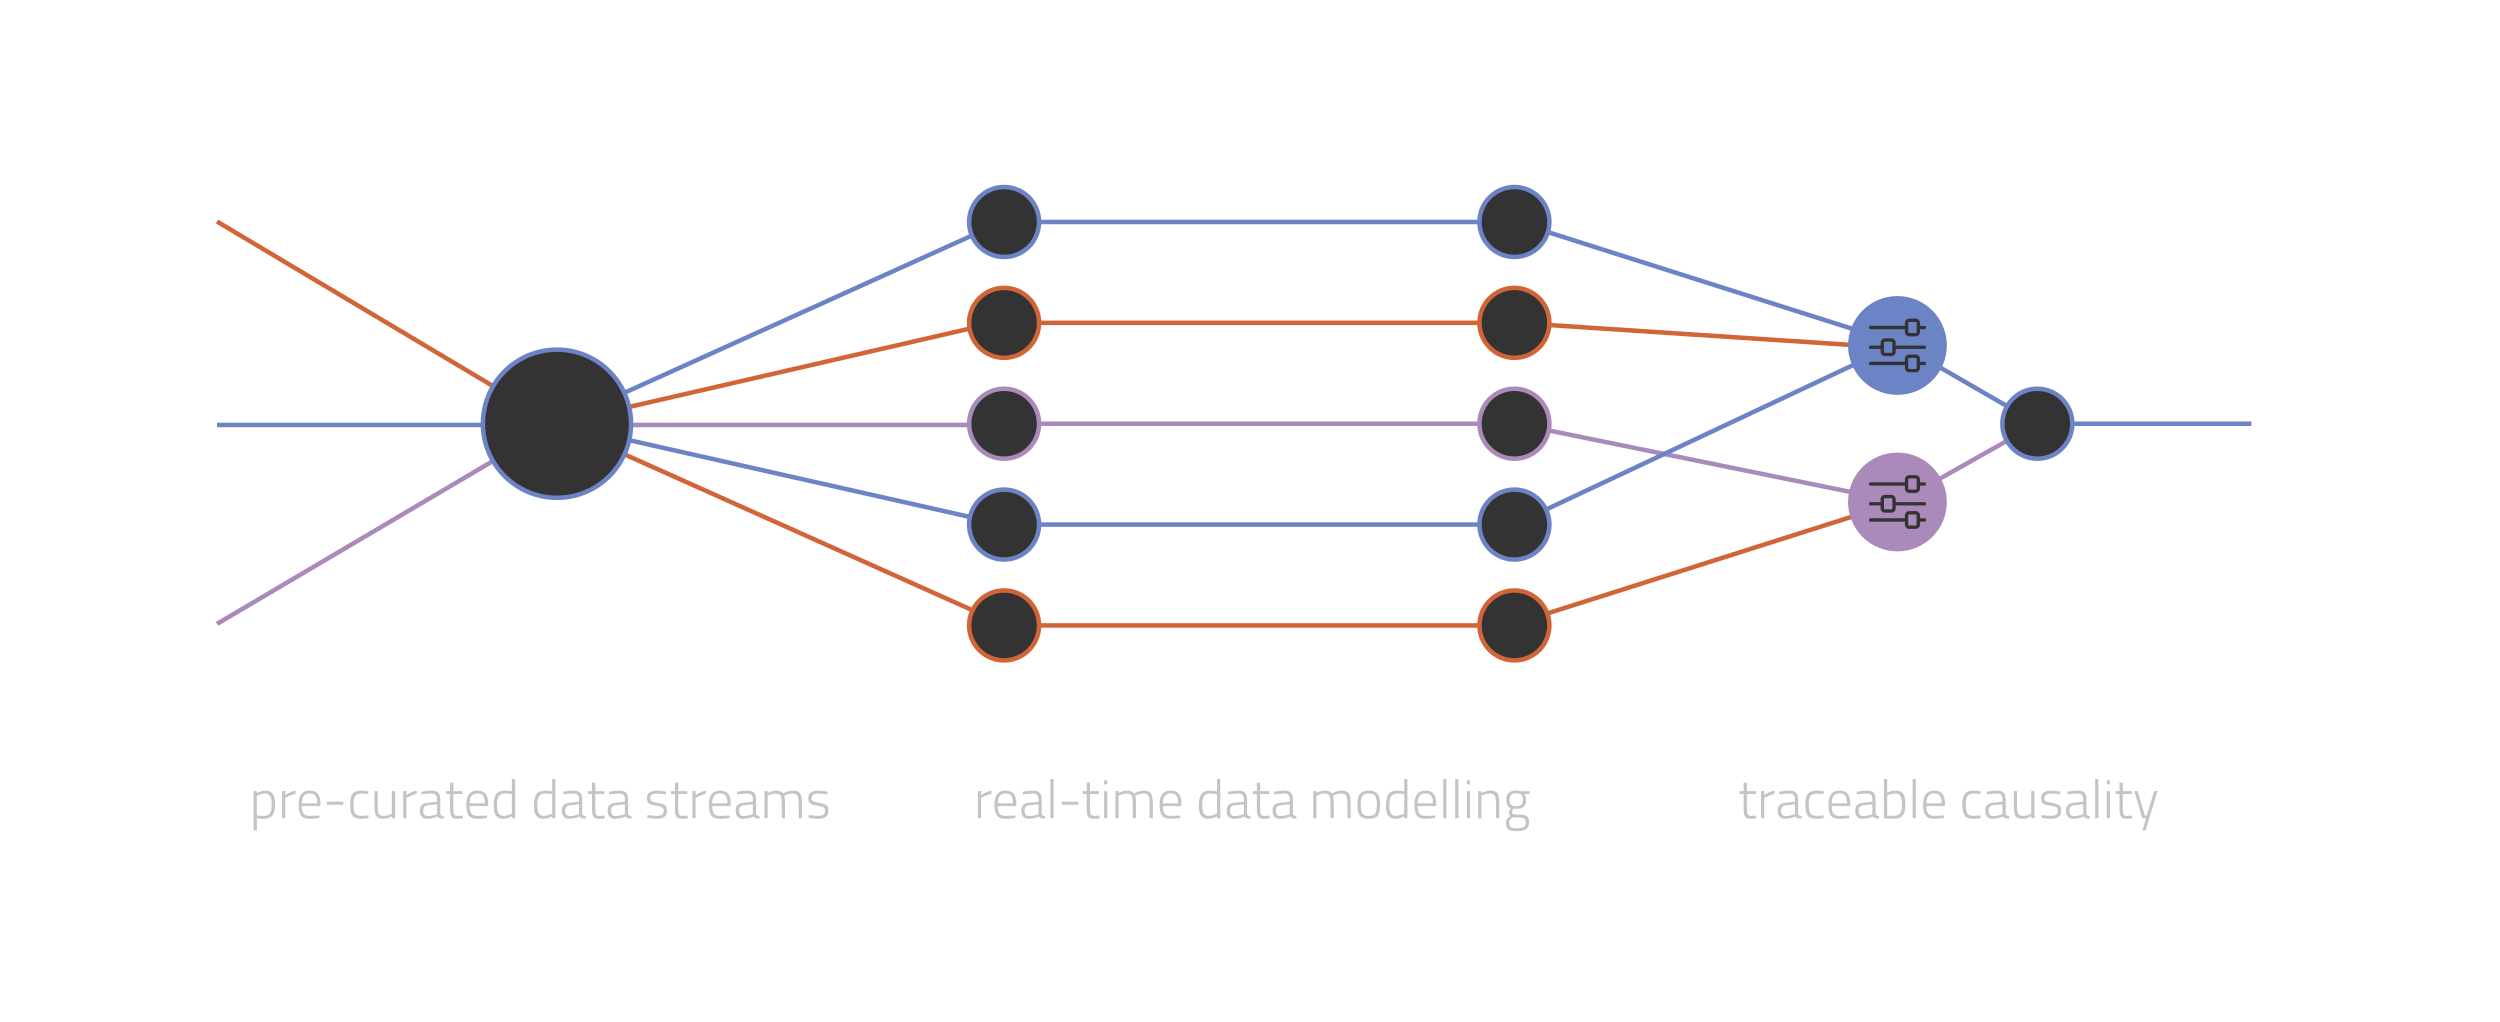 <svg width="553" height="226" viewBox="0 0 553 226" fill="none" xmlns="http://www.w3.org/2000/svg">
<path d="M48 138L123 93.724" stroke="#AA8ABB" strokeWidth="3.641" strokeLinecap="round"/>
<path d="M48 49L123 93.725" stroke="#D16537" strokeWidth="3.641" strokeLinecap="round"/>
<path d="M48 94L117 94" stroke="#6C83C5" strokeWidth="3.641" strokeLinecap="round"/>
<path d="M450.662 93.725L498.001 93.725" stroke="#6C83C5" strokeWidth="3.641" strokeLinecap="round"/>
<path d="M222.104 71.414L334.988 71.414" stroke="#D16537" strokeWidth="3.641" strokeLinecap="round"/>
<path d="M335.259 71.414L419.999 77" stroke="#D16537" strokeWidth="3.641" strokeLinecap="round"/>
<path d="M222.104 49.103L334.988 49.103" stroke="#6C83C5" strokeWidth="3.641" strokeLinecap="round"/>
<path d="M420 76L450.661 93.725" stroke="#6C83C5" strokeWidth="3.641" strokeLinecap="round"/>
<path d="M335 49L420 76" stroke="#6C83C5" strokeWidth="3.641" strokeLinecap="round"/>
<path d="M222.104 93.725L334.988 93.725" stroke="#AA8ABB" strokeWidth="3.641" strokeLinecap="round"/>
<path d="M222.104 138.346L334.988 138.346" stroke="#D16537" strokeWidth="3.641" strokeLinecap="round"/>
<path d="M335.259 93.725L419.999 111" stroke="#AA8ABB" strokeWidth="3.641" strokeLinecap="round"/>
<path d="M222.104 116.035L334.988 116.035" stroke="#6C83C5" strokeWidth="3.641" strokeLinecap="round"/>
<path d="M420 111L450.661 93.724" stroke="#AA8ABB" strokeWidth="3.641" strokeLinecap="round"/>
<path d="M335 116L420 76" stroke="#6C83C5" strokeWidth="3.641" strokeLinecap="round"/>
<path d="M335 138L420 111" stroke="#D16537" strokeWidth="3.641" strokeLinecap="round"/>
<path d="M123 93.725L221.84 71" stroke="#D16537" strokeWidth="3.641" strokeLinecap="round"/>
<path d="M123 93.725L221.84 49" stroke="#6C83C5" strokeWidth="3.641" strokeLinecap="round"/>
<path d="M123 94L222 94" stroke="#AA8ABB" strokeWidth="3.641" strokeLinecap="round"/>
<path d="M123 93.725L221.84 116" stroke="#6C83C5" strokeWidth="3.641" strokeLinecap="round"/>
<path d="M123 93.725L221.84 138" stroke="#D16537" strokeWidth="3.641" strokeLinecap="round"/>
<circle cx="123.207" cy="93.725" r="16.387" fill="#333333" stroke="#6C83C5" strokeWidth="3.641"/>
<circle cx="222.104" cy="71.414" r="7.738" fill="#333333" stroke="#D16537" strokeWidth="2.731"/>
<circle cx="334.988" cy="71.414" r="7.738" fill="#333333" stroke="#D16537" strokeWidth="2.731"/>
<circle cx="222.104" cy="49.104" r="7.738" fill="#333333" stroke="#6C83C5" strokeWidth="2.731"/>
<circle cx="334.988" cy="49.104" r="7.738" fill="#333333" stroke="#6C83C5" strokeWidth="2.731"/>
<circle cx="222.104" cy="93.725" r="7.738" fill="#333333" stroke="#AA8ABB" strokeWidth="2.731"/>
<circle cx="334.988" cy="93.725" r="7.738" fill="#333333" stroke="#AA8ABB" strokeWidth="2.731"/>
<circle cx="450.662" cy="93.725" r="7.738" fill="#333333" stroke="#6C83C5" strokeWidth="2.731"/>
<circle cx="222.104" cy="116.035" r="7.738" fill="#333333" stroke="#6C83C5" strokeWidth="2.731"/>
<circle cx="334.988" cy="116.035" r="7.738" fill="#333333" stroke="#6C83C5" strokeWidth="2.731"/>
<circle cx="222.104" cy="138.346" r="7.738" fill="#333333" stroke="#D16537" strokeWidth="2.731"/>
<circle cx="334.988" cy="138.346" r="7.738" fill="#333333" stroke="#D16537" strokeWidth="2.731"/>
<circle cx="419.713" cy="76.416" r="10.928" fill="#6C83C5"/>
<g clipPath="url(#clip0_32_4596)">
<path d="M422.324 70.469C421.796 70.469 421.359 70.906 421.359 71.433V72.068H413.766C413.667 72.067 413.573 72.106 413.503 72.176C413.433 72.245 413.393 72.34 413.393 72.438C413.392 72.538 413.432 72.633 413.502 72.703C413.572 72.773 413.667 72.813 413.766 72.812H421.359V73.447C421.359 73.975 421.796 74.411 422.324 74.411H423.738C424.266 74.411 424.703 73.974 424.703 73.447V72.812H425.672C425.772 72.813 425.867 72.773 425.937 72.703C426.007 72.633 426.046 72.538 426.046 72.438C426.045 72.34 426.006 72.245 425.936 72.176C425.866 72.106 425.771 72.067 425.672 72.068H424.703V71.433C424.703 70.905 424.266 70.469 423.738 70.469H422.324ZM422.324 71.213H423.738C423.867 71.213 423.959 71.305 423.959 71.434L423.958 73.447C423.958 73.575 423.866 73.666 423.738 73.666H422.324C422.195 73.666 422.104 73.575 422.104 73.447V71.433C422.104 71.305 422.196 71.213 422.324 71.213L422.324 71.213ZM416.95 74.842C416.422 74.842 415.986 75.279 415.986 75.806V76.441L413.766 76.442C413.667 76.441 413.572 76.48 413.503 76.549C413.433 76.619 413.393 76.713 413.393 76.812C413.392 76.911 413.432 77.007 413.502 77.077C413.572 77.147 413.667 77.186 413.766 77.186H415.986V77.818C415.986 78.346 416.422 78.782 416.95 78.782H418.365C418.893 78.782 419.329 78.345 419.329 77.818V77.186H425.672C425.772 77.186 425.867 77.147 425.937 77.077C426.007 77.007 426.046 76.911 426.046 76.812C426.045 76.713 426.006 76.619 425.936 76.549C425.866 76.48 425.771 76.441 425.672 76.442H419.329V75.807C419.329 75.279 418.893 74.843 418.365 74.843L416.95 74.842ZM416.95 75.587H418.365C418.493 75.587 418.584 75.678 418.584 75.807V77.818C418.584 77.946 418.493 78.038 418.365 78.038L416.95 78.038C416.821 78.038 416.73 77.946 416.73 77.817V75.806C416.73 75.678 416.822 75.586 416.95 75.586V75.587ZM422.324 78.425C421.796 78.425 421.359 78.861 421.359 79.389V80.021H413.766C413.667 80.02 413.572 80.06 413.502 80.129C413.432 80.2 413.392 80.295 413.393 80.394C413.393 80.493 413.432 80.588 413.502 80.657C413.573 80.727 413.667 80.766 413.766 80.766H421.359V81.4C421.359 81.928 421.796 82.364 422.324 82.364H423.738C424.266 82.364 424.703 81.928 424.703 81.4V80.766H425.672C425.771 80.766 425.866 80.727 425.936 80.657C426.006 80.588 426.046 80.493 426.046 80.394C426.046 80.295 426.007 80.2 425.937 80.129C425.867 80.06 425.772 80.02 425.672 80.021H424.703V79.389C424.703 78.861 424.266 78.425 423.738 78.425H422.324ZM422.324 79.169H423.738C423.867 79.169 423.959 79.261 423.959 79.389V81.4C423.959 81.529 423.867 81.62 423.738 81.62H422.324C422.195 81.62 422.104 81.528 422.104 81.4V79.389C422.104 79.26 422.196 79.169 422.324 79.169Z" fill="#333333"/>
</g>
<circle cx="419.713" cy="111.039" r="10.928" fill="#AA8ABB"/>
<g clipPath="url(#clip1_32_4596)">
<path d="M422.324 105.094C421.796 105.094 421.359 105.531 421.359 106.058V106.693H413.766C413.667 106.692 413.573 106.731 413.503 106.801C413.433 106.87 413.393 106.965 413.393 107.063C413.392 107.163 413.432 107.258 413.502 107.328C413.572 107.398 413.667 107.438 413.766 107.437H421.359V108.072C421.359 108.6 421.796 109.036 422.324 109.036H423.738C424.266 109.036 424.703 108.599 424.703 108.072V107.437H425.672C425.772 107.438 425.867 107.398 425.937 107.328C426.007 107.258 426.046 107.163 426.046 107.063C426.045 106.965 426.006 106.87 425.936 106.801C425.866 106.731 425.771 106.692 425.672 106.693H424.703V106.058C424.703 105.53 424.266 105.094 423.738 105.094H422.324ZM422.324 105.838H423.738C423.867 105.838 423.959 105.93 423.959 106.059L423.958 108.072C423.958 108.2 423.866 108.291 423.738 108.291H422.324C422.195 108.291 422.104 108.2 422.104 108.072V106.058C422.104 105.93 422.196 105.838 422.324 105.838L422.324 105.838ZM416.95 109.467C416.422 109.467 415.986 109.904 415.986 110.431V111.066L413.766 111.067C413.667 111.066 413.572 111.105 413.503 111.174C413.433 111.244 413.393 111.338 413.393 111.437C413.392 111.536 413.432 111.631 413.502 111.702C413.572 111.772 413.667 111.811 413.766 111.811H415.986V112.443C415.986 112.97 416.422 113.407 416.95 113.407H418.365C418.893 113.407 419.329 112.97 419.329 112.443V111.811H425.672C425.772 111.811 425.867 111.772 425.937 111.702C426.007 111.631 426.046 111.536 426.046 111.437C426.045 111.338 426.006 111.244 425.936 111.174C425.866 111.105 425.771 111.066 425.672 111.067H419.329V110.432C419.329 109.904 418.893 109.468 418.365 109.468L416.95 109.467ZM416.95 110.211H418.365C418.493 110.211 418.584 110.303 418.584 110.432V112.443C418.584 112.571 418.493 112.663 418.365 112.663L416.95 112.663C416.821 112.663 416.73 112.571 416.73 112.442V110.431C416.73 110.303 416.822 110.211 416.95 110.211V110.211ZM422.324 113.05C421.796 113.05 421.359 113.486 421.359 114.014V114.646H413.766C413.667 114.645 413.572 114.685 413.502 114.754C413.432 114.825 413.392 114.92 413.393 115.019C413.393 115.118 413.432 115.213 413.502 115.282C413.573 115.352 413.667 115.391 413.766 115.39H421.359V116.025C421.359 116.553 421.796 116.989 422.324 116.989H423.738C424.266 116.989 424.703 116.553 424.703 116.025V115.39H425.672C425.771 115.391 425.866 115.352 425.936 115.282C426.006 115.213 426.046 115.118 426.046 115.019C426.046 114.92 426.007 114.825 425.937 114.754C425.867 114.685 425.772 114.645 425.672 114.646H424.703V114.014C424.703 113.486 424.266 113.05 423.738 113.05H422.324ZM422.324 113.794H423.738C423.867 113.794 423.959 113.886 423.959 114.014V116.025C423.959 116.154 423.867 116.245 423.738 116.245H422.324C422.195 116.245 422.104 116.153 422.104 116.025V114.014C422.104 113.885 422.196 113.794 422.324 113.794Z" fill="#333333"/>
</g>
<path d="M56.111 183.7V175H56.819V175.456C57.443 175.072 58.099 174.88 58.787 174.88C59.483 174.88 59.999 175.124 60.335 175.612C60.679 176.1 60.851 176.896 60.851 178C60.851 179.096 60.651 179.892 60.251 180.388C59.851 180.876 59.187 181.12 58.259 181.12C57.763 181.12 57.283 181.068 56.819 180.964V183.7H56.111ZM58.643 175.528C58.379 175.528 58.095 175.572 57.791 175.66C57.487 175.748 57.251 175.84 57.083 175.936L56.819 176.068V180.34C57.363 180.436 57.835 180.484 58.235 180.484C58.923 180.484 59.407 180.292 59.687 179.908C59.967 179.516 60.107 178.876 60.107 177.988C60.107 177.092 59.983 176.46 59.735 176.092C59.495 175.716 59.131 175.528 58.643 175.528ZM62.392 181V175H63.1V175.864C63.396 175.656 63.756 175.456 64.18 175.264C64.612 175.072 65.008 174.944 65.368 174.88V175.6C65.024 175.672 64.664 175.784 64.288 175.936C63.912 176.08 63.62 176.208 63.412 176.32L63.1 176.5V181H62.392ZM70.278 180.4L70.638 180.364L70.662 180.952C69.758 181.064 68.994 181.12 68.37 181.12C67.506 181.112 66.902 180.856 66.558 180.352C66.214 179.848 66.042 179.072 66.042 178.024C66.042 175.928 66.866 174.88 68.514 174.88C69.306 174.88 69.898 175.108 70.29 175.564C70.682 176.012 70.878 176.732 70.878 177.724L70.854 178.3H66.774C66.774 179.036 66.898 179.584 67.146 179.944C67.402 180.296 67.834 180.472 68.442 180.472C69.058 180.472 69.67 180.448 70.278 180.4ZM66.774 177.7H70.158C70.158 176.908 70.026 176.344 69.762 176.008C69.506 175.672 69.09 175.504 68.514 175.504C67.946 175.504 67.514 175.68 67.218 176.032C66.922 176.376 66.774 176.932 66.774 177.7ZM72.305 178.012V177.34H75.953V178.012H72.305ZM79.929 174.88C80.289 174.88 80.717 174.92 81.213 175L81.489 175.036L81.453 175.648C80.821 175.568 80.353 175.528 80.049 175.528C79.337 175.528 78.849 175.704 78.585 176.056C78.321 176.4 78.189 177.04 78.189 177.976C78.189 178.904 78.309 179.552 78.549 179.92C78.789 180.288 79.289 180.472 80.049 180.472L81.477 180.364L81.501 180.976C80.789 181.072 80.261 181.12 79.917 181.12C78.965 181.12 78.313 180.884 77.961 180.412C77.617 179.94 77.445 179.128 77.445 177.976C77.445 176.824 77.633 176.02 78.009 175.564C78.393 175.108 79.033 174.88 79.929 174.88ZM86.68 175H87.388V181H86.68V180.556C86.064 180.932 85.448 181.12 84.832 181.12C84.016 181.12 83.476 180.912 83.212 180.496C82.956 180.08 82.828 179.292 82.828 178.132V175H83.536V178.12C83.536 179.048 83.62 179.672 83.788 179.992C83.964 180.312 84.34 180.472 84.916 180.472C85.196 180.472 85.484 180.432 85.78 180.352C86.076 180.264 86.3 180.176 86.452 180.088L86.68 179.968V175ZM89.193 181V175H89.901V175.864C90.197 175.656 90.557 175.456 90.981 175.264C91.413 175.072 91.809 174.944 92.169 174.88V175.6C91.825 175.672 91.465 175.784 91.089 175.936C90.713 176.08 90.421 176.208 90.213 176.32L89.901 176.5V181H89.193ZM97.387 176.788V180.004C97.419 180.3 97.679 180.476 98.167 180.532L98.131 181.108C97.515 181.108 97.063 180.948 96.775 180.628C96.023 180.956 95.271 181.12 94.519 181.12C93.983 181.12 93.575 180.968 93.295 180.664C93.015 180.352 92.875 179.912 92.875 179.344C92.875 178.768 93.015 178.344 93.295 178.072C93.583 177.792 94.031 177.62 94.639 177.556L96.679 177.352V176.788C96.679 176.34 96.579 176.02 96.379 175.828C96.187 175.628 95.927 175.528 95.599 175.528C95.087 175.528 94.423 175.576 93.607 175.672L93.235 175.708L93.199 175.132C94.079 174.964 94.847 174.88 95.503 174.88C96.167 174.88 96.647 175.036 96.943 175.348C97.239 175.66 97.387 176.14 97.387 176.788ZM93.619 179.296C93.619 180.104 93.951 180.508 94.615 180.508C94.903 180.508 95.219 180.476 95.563 180.412C95.907 180.34 96.179 180.268 96.379 180.196L96.679 180.088V177.916L94.723 178.12C94.331 178.152 94.047 178.264 93.871 178.456C93.703 178.648 93.619 178.928 93.619 179.296ZM102.284 175.636H100.28V178.6C100.28 179.376 100.336 179.884 100.448 180.124C100.56 180.364 100.824 180.484 101.24 180.484L102.344 180.4L102.392 181.012C101.864 181.092 101.46 181.132 101.18 181.132C100.572 181.132 100.148 180.984 99.908 180.688C99.676 180.384 99.56 179.808 99.56 178.96V175.636H98.672V175H99.56V173.116H100.28V175H102.284V175.636ZM107.38 180.4L107.74 180.364L107.764 180.952C106.86 181.064 106.096 181.12 105.472 181.12C104.608 181.112 104.004 180.856 103.66 180.352C103.316 179.848 103.144 179.072 103.144 178.024C103.144 175.928 103.968 174.88 105.616 174.88C106.408 174.88 107 175.108 107.392 175.564C107.784 176.012 107.98 176.732 107.98 177.724L107.956 178.3H103.876C103.876 179.036 104 179.584 104.248 179.944C104.504 180.296 104.936 180.472 105.544 180.472C106.16 180.472 106.772 180.448 107.38 180.4ZM103.876 177.7H107.26C107.26 176.908 107.128 176.344 106.864 176.008C106.608 175.672 106.192 175.504 105.616 175.504C105.048 175.504 104.616 175.68 104.32 176.032C104.024 176.376 103.876 176.932 103.876 177.7ZM113.943 172.336V181H113.223V180.556C112.591 180.932 111.951 181.12 111.303 181.12C111.007 181.12 110.751 181.084 110.535 181.012C110.319 180.948 110.099 180.816 109.875 180.616C109.419 180.208 109.191 179.412 109.191 178.228C109.191 177.036 109.383 176.18 109.767 175.66C110.151 175.14 110.799 174.88 111.711 174.88C112.063 174.88 112.567 174.932 113.223 175.036V172.336H113.943ZM110.403 180.076C110.555 180.228 110.703 180.332 110.847 180.388C110.999 180.444 111.191 180.472 111.423 180.472C111.663 180.472 111.935 180.428 112.239 180.34C112.551 180.252 112.795 180.168 112.971 180.088L113.223 179.956V175.66C112.583 175.564 112.087 175.516 111.735 175.516C111.055 175.516 110.583 175.724 110.319 176.14C110.063 176.556 109.935 177.2 109.935 178.072C109.935 179.096 110.091 179.764 110.403 180.076ZM122.861 172.336V181H122.141V180.556C121.509 180.932 120.869 181.12 120.221 181.12C119.925 181.12 119.669 181.084 119.453 181.012C119.237 180.948 119.017 180.816 118.793 180.616C118.337 180.208 118.109 179.412 118.109 178.228C118.109 177.036 118.301 176.18 118.685 175.66C119.069 175.14 119.717 174.88 120.629 174.88C120.981 174.88 121.485 174.932 122.141 175.036V172.336H122.861ZM119.321 180.076C119.473 180.228 119.621 180.332 119.765 180.388C119.917 180.444 120.109 180.472 120.341 180.472C120.581 180.472 120.853 180.428 121.157 180.34C121.469 180.252 121.713 180.168 121.889 180.088L122.141 179.956V175.66C121.501 175.564 121.005 175.516 120.653 175.516C119.973 175.516 119.501 175.724 119.237 176.14C118.981 176.556 118.853 177.2 118.853 178.072C118.853 179.096 119.009 179.764 119.321 180.076ZM128.782 176.788V180.004C128.814 180.3 129.074 180.476 129.562 180.532L129.526 181.108C128.91 181.108 128.458 180.948 128.17 180.628C127.418 180.956 126.666 181.12 125.914 181.12C125.378 181.12 124.97 180.968 124.69 180.664C124.41 180.352 124.27 179.912 124.27 179.344C124.27 178.768 124.41 178.344 124.69 178.072C124.978 177.792 125.426 177.62 126.034 177.556L128.074 177.352V176.788C128.074 176.34 127.974 176.02 127.774 175.828C127.582 175.628 127.322 175.528 126.994 175.528C126.482 175.528 125.818 175.576 125.002 175.672L124.63 175.708L124.594 175.132C125.474 174.964 126.242 174.88 126.898 174.88C127.562 174.88 128.042 175.036 128.338 175.348C128.634 175.66 128.782 176.14 128.782 176.788ZM125.014 179.296C125.014 180.104 125.346 180.508 126.01 180.508C126.298 180.508 126.614 180.476 126.958 180.412C127.302 180.34 127.574 180.268 127.774 180.196L128.074 180.088V177.916L126.118 178.12C125.726 178.152 125.442 178.264 125.266 178.456C125.098 178.648 125.014 178.928 125.014 179.296ZM133.678 175.636H131.674V178.6C131.674 179.376 131.73 179.884 131.842 180.124C131.954 180.364 132.218 180.484 132.634 180.484L133.738 180.4L133.786 181.012C133.258 181.092 132.854 181.132 132.574 181.132C131.966 181.132 131.542 180.984 131.302 180.688C131.07 180.384 130.954 179.808 130.954 178.96V175.636H130.066V175H130.954V173.116H131.674V175H133.678V175.636ZM138.93 176.788V180.004C138.962 180.3 139.222 180.476 139.71 180.532L139.674 181.108C139.058 181.108 138.606 180.948 138.318 180.628C137.566 180.956 136.814 181.12 136.062 181.12C135.526 181.12 135.118 180.968 134.838 180.664C134.558 180.352 134.418 179.912 134.418 179.344C134.418 178.768 134.558 178.344 134.838 178.072C135.126 177.792 135.574 177.62 136.182 177.556L138.222 177.352V176.788C138.222 176.34 138.122 176.02 137.922 175.828C137.73 175.628 137.47 175.528 137.142 175.528C136.63 175.528 135.966 175.576 135.15 175.672L134.778 175.708L134.742 175.132C135.622 174.964 136.39 174.88 137.046 174.88C137.71 174.88 138.19 175.036 138.486 175.348C138.782 175.66 138.93 176.14 138.93 176.788ZM135.162 179.296C135.162 180.104 135.494 180.508 136.158 180.508C136.446 180.508 136.762 180.476 137.106 180.412C137.45 180.34 137.722 180.268 137.922 180.196L138.222 180.088V177.916L136.266 178.12C135.874 178.152 135.59 178.264 135.414 178.456C135.246 178.648 135.162 178.928 135.162 179.296ZM145.239 175.54C144.295 175.54 143.823 175.88 143.823 176.56C143.823 176.872 143.927 177.092 144.135 177.22C144.343 177.348 144.811 177.476 145.539 177.604C146.275 177.724 146.791 177.892 147.087 178.108C147.391 178.324 147.543 178.74 147.543 179.356C147.543 179.964 147.347 180.412 146.955 180.7C146.563 180.98 145.987 181.12 145.227 181.12C144.787 181.12 144.219 181.064 143.523 180.952L143.175 180.904L143.223 180.268C144.119 180.404 144.807 180.472 145.287 180.472C145.767 180.472 146.139 180.388 146.403 180.22C146.675 180.052 146.811 179.768 146.811 179.368C146.811 178.968 146.699 178.704 146.475 178.576C146.259 178.44 145.787 178.316 145.059 178.204C144.339 178.092 143.831 177.932 143.535 177.724C143.239 177.516 143.091 177.124 143.091 176.548C143.091 175.972 143.295 175.552 143.703 175.288C144.111 175.024 144.615 174.892 145.215 174.892C145.695 174.892 146.295 174.944 147.015 175.048L147.339 175.096L147.315 175.732C146.459 175.604 145.767 175.54 145.239 175.54ZM152.03 175.636H150.026V178.6C150.026 179.376 150.082 179.884 150.194 180.124C150.306 180.364 150.57 180.484 150.986 180.484L152.09 180.4L152.138 181.012C151.61 181.092 151.206 181.132 150.926 181.132C150.318 181.132 149.894 180.984 149.654 180.688C149.422 180.384 149.306 179.808 149.306 178.96V175.636H148.418V175H149.306V173.116H150.026V175H152.03V175.636ZM153.154 181V175H153.862V175.864C154.158 175.656 154.518 175.456 154.942 175.264C155.374 175.072 155.77 174.944 156.13 174.88V175.6C155.786 175.672 155.426 175.784 155.05 175.936C154.674 176.08 154.382 176.208 154.174 176.32L153.862 176.5V181H153.154ZM161.04 180.4L161.4 180.364L161.424 180.952C160.52 181.064 159.756 181.12 159.132 181.12C158.268 181.112 157.664 180.856 157.32 180.352C156.976 179.848 156.804 179.072 156.804 178.024C156.804 175.928 157.628 174.88 159.276 174.88C160.068 174.88 160.66 175.108 161.052 175.564C161.444 176.012 161.64 176.732 161.64 177.724L161.616 178.3H157.536C157.536 179.036 157.66 179.584 157.908 179.944C158.164 180.296 158.596 180.472 159.204 180.472C159.82 180.472 160.432 180.448 161.04 180.4ZM157.536 177.7H160.92C160.92 176.908 160.788 176.344 160.524 176.008C160.268 175.672 159.852 175.504 159.276 175.504C158.708 175.504 158.276 175.68 157.98 176.032C157.684 176.376 157.536 176.932 157.536 177.7ZM167.243 176.788V180.004C167.275 180.3 167.535 180.476 168.023 180.532L167.987 181.108C167.371 181.108 166.919 180.948 166.631 180.628C165.879 180.956 165.127 181.12 164.375 181.12C163.839 181.12 163.431 180.968 163.151 180.664C162.871 180.352 162.731 179.912 162.731 179.344C162.731 178.768 162.871 178.344 163.151 178.072C163.439 177.792 163.887 177.62 164.495 177.556L166.535 177.352V176.788C166.535 176.34 166.435 176.02 166.235 175.828C166.043 175.628 165.783 175.528 165.455 175.528C164.943 175.528 164.279 175.576 163.463 175.672L163.091 175.708L163.055 175.132C163.935 174.964 164.703 174.88 165.359 174.88C166.023 174.88 166.503 175.036 166.799 175.348C167.095 175.66 167.243 176.14 167.243 176.788ZM163.475 179.296C163.475 180.104 163.807 180.508 164.471 180.508C164.759 180.508 165.075 180.476 165.419 180.412C165.763 180.34 166.035 180.268 166.235 180.196L166.535 180.088V177.916L164.579 178.12C164.187 178.152 163.903 178.264 163.727 178.456C163.559 178.648 163.475 178.928 163.475 179.296ZM169.811 181H169.103V175H169.811V175.444C170.419 175.068 171.067 174.88 171.755 174.88C172.443 174.88 172.931 175.092 173.219 175.516C173.507 175.34 173.855 175.192 174.263 175.072C174.679 174.944 175.051 174.88 175.379 174.88C176.179 174.88 176.711 175.092 176.975 175.516C177.247 175.932 177.383 176.708 177.383 177.844V181H176.675V177.88C176.675 176.96 176.587 176.34 176.411 176.02C176.243 175.692 175.871 175.528 175.295 175.528C175.007 175.528 174.711 175.572 174.407 175.66C174.103 175.74 173.871 175.824 173.711 175.912L173.471 176.032C173.591 176.336 173.651 176.952 173.651 177.88V181H172.931V177.904C172.931 176.968 172.843 176.34 172.667 176.02C172.499 175.692 172.131 175.528 171.563 175.528C171.283 175.528 170.995 175.572 170.699 175.66C170.411 175.74 170.191 175.824 170.039 175.912L169.811 176.032V181ZM180.935 175.54C179.991 175.54 179.519 175.88 179.519 176.56C179.519 176.872 179.623 177.092 179.831 177.22C180.039 177.348 180.507 177.476 181.235 177.604C181.971 177.724 182.487 177.892 182.783 178.108C183.087 178.324 183.239 178.74 183.239 179.356C183.239 179.964 183.043 180.412 182.651 180.7C182.259 180.98 181.683 181.12 180.923 181.12C180.483 181.12 179.915 181.064 179.219 180.952L178.871 180.904L178.919 180.268C179.815 180.404 180.503 180.472 180.983 180.472C181.463 180.472 181.835 180.388 182.099 180.22C182.371 180.052 182.507 179.768 182.507 179.368C182.507 178.968 182.395 178.704 182.171 178.576C181.955 178.44 181.483 178.316 180.755 178.204C180.035 178.092 179.527 177.932 179.231 177.724C178.935 177.516 178.787 177.124 178.787 176.548C178.787 175.972 178.991 175.552 179.399 175.288C179.807 175.024 180.311 174.892 180.911 174.892C181.391 174.892 181.991 174.944 182.711 175.048L183.035 175.096L183.011 175.732C182.155 175.604 181.463 175.54 180.935 175.54Z" fill="#C4C4C4"/>
<path d="M216.324 181V175H217.032V175.864C217.328 175.656 217.688 175.456 218.112 175.264C218.544 175.072 218.94 174.944 219.3 174.88V175.6C218.956 175.672 218.596 175.784 218.22 175.936C217.844 176.08 217.552 176.208 217.344 176.32L217.032 176.5V181H216.324ZM224.21 180.4L224.57 180.364L224.594 180.952C223.69 181.064 222.926 181.12 222.302 181.12C221.438 181.112 220.834 180.856 220.49 180.352C220.146 179.848 219.974 179.072 219.974 178.024C219.974 175.928 220.798 174.88 222.446 174.88C223.238 174.88 223.83 175.108 224.222 175.564C224.614 176.012 224.81 176.732 224.81 177.724L224.786 178.3H220.706C220.706 179.036 220.83 179.584 221.078 179.944C221.334 180.296 221.766 180.472 222.374 180.472C222.99 180.472 223.602 180.448 224.21 180.4ZM220.706 177.7H224.09C224.09 176.908 223.958 176.344 223.694 176.008C223.438 175.672 223.022 175.504 222.446 175.504C221.878 175.504 221.446 175.68 221.15 176.032C220.854 176.376 220.706 176.932 220.706 177.7ZM230.413 176.788V180.004C230.445 180.3 230.705 180.476 231.193 180.532L231.157 181.108C230.541 181.108 230.089 180.948 229.801 180.628C229.049 180.956 228.297 181.12 227.545 181.12C227.009 181.12 226.601 180.968 226.321 180.664C226.041 180.352 225.901 179.912 225.901 179.344C225.901 178.768 226.041 178.344 226.321 178.072C226.609 177.792 227.057 177.62 227.665 177.556L229.705 177.352V176.788C229.705 176.34 229.605 176.02 229.405 175.828C229.213 175.628 228.953 175.528 228.625 175.528C228.113 175.528 227.449 175.576 226.633 175.672L226.261 175.708L226.225 175.132C227.105 174.964 227.873 174.88 228.529 174.88C229.193 174.88 229.673 175.036 229.969 175.348C230.265 175.66 230.413 176.14 230.413 176.788ZM226.645 179.296C226.645 180.104 226.977 180.508 227.641 180.508C227.929 180.508 228.245 180.476 228.589 180.412C228.933 180.34 229.205 180.268 229.405 180.196L229.705 180.088V177.916L227.749 178.12C227.357 178.152 227.073 178.264 226.897 178.456C226.729 178.648 226.645 178.928 226.645 179.296ZM232.345 181V172.336H233.053V181H232.345ZM234.873 178.012V177.34H238.521V178.012H234.873ZM243.102 175.636H241.098V178.6C241.098 179.376 241.154 179.884 241.266 180.124C241.378 180.364 241.642 180.484 242.058 180.484L243.162 180.4L243.21 181.012C242.682 181.092 242.278 181.132 241.998 181.132C241.39 181.132 240.966 180.984 240.726 180.688C240.494 180.384 240.378 179.808 240.378 178.96V175.636H239.49V175H240.378V173.116H241.098V175H243.102V175.636ZM244.226 181V175H244.934V181H244.226ZM244.226 173.5V172.6H244.934V173.5H244.226ZM247.442 181H246.734V175H247.442V175.444C248.05 175.068 248.698 174.88 249.386 174.88C250.074 174.88 250.562 175.092 250.85 175.516C251.138 175.34 251.486 175.192 251.894 175.072C252.31 174.944 252.682 174.88 253.01 174.88C253.81 174.88 254.342 175.092 254.606 175.516C254.878 175.932 255.014 176.708 255.014 177.844V181H254.306V177.88C254.306 176.96 254.218 176.34 254.042 176.02C253.874 175.692 253.502 175.528 252.926 175.528C252.638 175.528 252.342 175.572 252.038 175.66C251.734 175.74 251.502 175.824 251.342 175.912L251.102 176.032C251.222 176.336 251.282 176.952 251.282 177.88V181H250.562V177.904C250.562 176.968 250.474 176.34 250.298 176.02C250.13 175.692 249.762 175.528 249.194 175.528C248.914 175.528 248.626 175.572 248.33 175.66C248.042 175.74 247.822 175.824 247.67 175.912L247.442 176.032V181ZM260.726 180.4L261.086 180.364L261.11 180.952C260.206 181.064 259.442 181.12 258.818 181.12C257.954 181.112 257.35 180.856 257.006 180.352C256.662 179.848 256.49 179.072 256.49 178.024C256.49 175.928 257.314 174.88 258.962 174.88C259.754 174.88 260.346 175.108 260.738 175.564C261.13 176.012 261.326 176.732 261.326 177.724L261.302 178.3H257.222C257.222 179.036 257.346 179.584 257.594 179.944C257.85 180.296 258.282 180.472 258.89 180.472C259.506 180.472 260.118 180.448 260.726 180.4ZM257.222 177.7H260.606C260.606 176.908 260.474 176.344 260.21 176.008C259.954 175.672 259.538 175.504 258.962 175.504C258.394 175.504 257.962 175.68 257.666 176.032C257.37 176.376 257.222 176.932 257.222 177.7ZM269.925 172.336V181H269.205V180.556C268.573 180.932 267.933 181.12 267.285 181.12C266.989 181.12 266.733 181.084 266.517 181.012C266.301 180.948 266.081 180.816 265.857 180.616C265.401 180.208 265.173 179.412 265.173 178.228C265.173 177.036 265.365 176.18 265.749 175.66C266.133 175.14 266.781 174.88 267.693 174.88C268.045 174.88 268.549 174.932 269.205 175.036V172.336H269.925ZM266.385 180.076C266.537 180.228 266.685 180.332 266.829 180.388C266.981 180.444 267.173 180.472 267.405 180.472C267.645 180.472 267.917 180.428 268.221 180.34C268.533 180.252 268.777 180.168 268.953 180.088L269.205 179.956V175.66C268.565 175.564 268.069 175.516 267.717 175.516C267.037 175.516 266.565 175.724 266.301 176.14C266.045 176.556 265.917 177.2 265.917 178.072C265.917 179.096 266.073 179.764 266.385 180.076ZM275.846 176.788V180.004C275.878 180.3 276.138 180.476 276.626 180.532L276.59 181.108C275.974 181.108 275.522 180.948 275.234 180.628C274.482 180.956 273.73 181.12 272.978 181.12C272.442 181.12 272.034 180.968 271.754 180.664C271.474 180.352 271.334 179.912 271.334 179.344C271.334 178.768 271.474 178.344 271.754 178.072C272.042 177.792 272.49 177.62 273.098 177.556L275.138 177.352V176.788C275.138 176.34 275.038 176.02 274.838 175.828C274.646 175.628 274.386 175.528 274.058 175.528C273.546 175.528 272.882 175.576 272.066 175.672L271.694 175.708L271.658 175.132C272.538 174.964 273.306 174.88 273.962 174.88C274.626 174.88 275.106 175.036 275.402 175.348C275.698 175.66 275.846 176.14 275.846 176.788ZM272.078 179.296C272.078 180.104 272.41 180.508 273.074 180.508C273.362 180.508 273.678 180.476 274.022 180.412C274.366 180.34 274.638 180.268 274.838 180.196L275.138 180.088V177.916L273.182 178.12C272.79 178.152 272.506 178.264 272.33 178.456C272.162 178.648 272.078 178.928 272.078 179.296ZM280.743 175.636H278.739V178.6C278.739 179.376 278.795 179.884 278.907 180.124C279.019 180.364 279.283 180.484 279.699 180.484L280.803 180.4L280.851 181.012C280.323 181.092 279.919 181.132 279.639 181.132C279.031 181.132 278.607 180.984 278.367 180.688C278.135 180.384 278.019 179.808 278.019 178.96V175.636H277.131V175H278.019V173.116H278.739V175H280.743V175.636ZM285.995 176.788V180.004C286.027 180.3 286.287 180.476 286.775 180.532L286.739 181.108C286.123 181.108 285.671 180.948 285.383 180.628C284.631 180.956 283.879 181.12 283.127 181.12C282.591 181.12 282.183 180.968 281.903 180.664C281.623 180.352 281.483 179.912 281.483 179.344C281.483 178.768 281.623 178.344 281.903 178.072C282.191 177.792 282.639 177.62 283.247 177.556L285.287 177.352V176.788C285.287 176.34 285.187 176.02 284.987 175.828C284.795 175.628 284.535 175.528 284.207 175.528C283.695 175.528 283.031 175.576 282.215 175.672L281.843 175.708L281.807 175.132C282.687 174.964 283.455 174.88 284.111 174.88C284.775 174.88 285.255 175.036 285.551 175.348C285.847 175.66 285.995 176.14 285.995 176.788ZM282.227 179.296C282.227 180.104 282.559 180.508 283.223 180.508C283.511 180.508 283.827 180.476 284.171 180.412C284.515 180.34 284.787 180.268 284.987 180.196L285.287 180.088V177.916L283.331 178.12C282.939 178.152 282.655 178.264 282.479 178.456C282.311 178.648 282.227 178.928 282.227 179.296ZM291.2 181H290.492V175H291.2V175.444C291.808 175.068 292.456 174.88 293.144 174.88C293.832 174.88 294.32 175.092 294.608 175.516C294.896 175.34 295.244 175.192 295.652 175.072C296.068 174.944 296.44 174.88 296.768 174.88C297.568 174.88 298.1 175.092 298.364 175.516C298.636 175.932 298.772 176.708 298.772 177.844V181H298.064V177.88C298.064 176.96 297.976 176.34 297.8 176.02C297.632 175.692 297.26 175.528 296.684 175.528C296.396 175.528 296.1 175.572 295.796 175.66C295.492 175.74 295.26 175.824 295.1 175.912L294.86 176.032C294.98 176.336 295.04 176.952 295.04 177.88V181H294.32V177.904C294.32 176.968 294.232 176.34 294.056 176.02C293.888 175.692 293.52 175.528 292.952 175.528C292.672 175.528 292.384 175.572 292.088 175.66C291.8 175.74 291.58 175.824 291.428 175.912L291.2 176.032V181ZM300.259 177.988C300.259 176.86 300.447 176.06 300.823 175.588C301.207 175.116 301.855 174.88 302.767 174.88C303.687 174.88 304.335 175.116 304.711 175.588C305.095 176.06 305.287 176.86 305.287 177.988C305.287 179.116 305.111 179.92 304.759 180.4C304.415 180.88 303.755 181.12 302.779 181.12C301.803 181.12 301.139 180.88 300.787 180.4C300.435 179.92 300.259 179.116 300.259 177.988ZM301.003 177.976C301.003 178.92 301.111 179.576 301.327 179.944C301.551 180.304 302.031 180.484 302.767 180.484C303.511 180.484 303.995 180.3 304.219 179.932C304.443 179.564 304.555 178.912 304.555 177.976C304.555 177.032 304.427 176.388 304.171 176.044C303.923 175.692 303.459 175.516 302.779 175.516C302.099 175.516 301.631 175.688 301.375 176.032C301.127 176.376 301.003 177.024 301.003 177.976ZM311.327 172.336V181H310.607V180.556C309.975 180.932 309.335 181.12 308.687 181.12C308.391 181.12 308.135 181.084 307.919 181.012C307.703 180.948 307.483 180.816 307.259 180.616C306.803 180.208 306.575 179.412 306.575 178.228C306.575 177.036 306.767 176.18 307.151 175.66C307.535 175.14 308.183 174.88 309.095 174.88C309.447 174.88 309.951 174.932 310.607 175.036V172.336H311.327ZM307.787 180.076C307.939 180.228 308.087 180.332 308.231 180.388C308.383 180.444 308.575 180.472 308.807 180.472C309.047 180.472 309.319 180.428 309.623 180.34C309.935 180.252 310.179 180.168 310.355 180.088L310.607 179.956V175.66C309.967 175.564 309.471 175.516 309.119 175.516C308.439 175.516 307.967 175.724 307.703 176.14C307.447 176.556 307.319 177.2 307.319 178.072C307.319 179.096 307.475 179.764 307.787 180.076ZM317.093 180.4L317.453 180.364L317.477 180.952C316.573 181.064 315.809 181.12 315.185 181.12C314.321 181.112 313.717 180.856 313.373 180.352C313.029 179.848 312.857 179.072 312.857 178.024C312.857 175.928 313.681 174.88 315.329 174.88C316.121 174.88 316.713 175.108 317.105 175.564C317.497 176.012 317.693 176.732 317.693 177.724L317.669 178.3H313.589C313.589 179.036 313.713 179.584 313.961 179.944C314.217 180.296 314.649 180.472 315.257 180.472C315.873 180.472 316.485 180.448 317.093 180.4ZM313.589 177.7H316.973C316.973 176.908 316.841 176.344 316.577 176.008C316.321 175.672 315.905 175.504 315.329 175.504C314.761 175.504 314.329 175.68 314.033 176.032C313.737 176.376 313.589 176.932 313.589 177.7ZM319.24 181V172.336H319.948V181H319.24ZM321.888 181V172.336H322.596V181H321.888ZM324.464 181V175H325.172V181H324.464ZM324.464 173.5V172.6H325.172V173.5H324.464ZM327.68 181H326.972V175H327.68V175.444C328.352 175.068 329.004 174.88 329.636 174.88C330.436 174.88 330.968 175.092 331.232 175.516C331.504 175.94 331.64 176.716 331.64 177.844V181H330.92V177.88C330.92 176.96 330.832 176.34 330.656 176.02C330.48 175.692 330.104 175.528 329.528 175.528C329.248 175.528 328.952 175.572 328.64 175.66C328.336 175.74 328.1 175.824 327.932 175.912L327.68 176.032V181ZM338.231 181.912C338.231 182.592 338.011 183.084 337.571 183.388C337.139 183.692 336.463 183.844 335.543 183.844C334.623 183.844 333.987 183.712 333.635 183.448C333.283 183.184 333.107 182.7 333.107 181.996C333.107 181.66 333.179 181.388 333.323 181.18C333.467 180.98 333.719 180.748 334.079 180.484C333.879 180.356 333.779 180.084 333.779 179.668C333.779 179.54 333.875 179.288 334.067 178.912L334.163 178.732C333.507 178.46 333.179 177.856 333.179 176.92C333.179 175.56 333.903 174.88 335.351 174.88C335.759 174.88 336.119 174.92 336.431 175L336.611 175.036L338.351 175V175.636L337.151 175.612C337.439 175.9 337.583 176.376 337.583 177.04C337.583 177.696 337.399 178.176 337.031 178.48C336.671 178.776 336.099 178.924 335.315 178.924C335.083 178.924 334.879 178.908 334.703 178.876C334.543 179.268 334.463 179.516 334.463 179.62C334.463 179.884 334.539 180.048 334.691 180.112C334.851 180.168 335.319 180.2 336.095 180.208C336.871 180.208 337.419 180.324 337.739 180.556C338.067 180.78 338.231 181.232 338.231 181.912ZM333.827 181.948C333.827 182.428 333.947 182.76 334.187 182.944C334.427 183.128 334.891 183.22 335.579 183.22C336.267 183.22 336.759 183.12 337.055 182.92C337.351 182.728 337.499 182.4 337.499 181.936C337.499 181.48 337.391 181.184 337.175 181.048C336.959 180.912 336.547 180.844 335.939 180.844L334.583 180.796C334.287 181.004 334.087 181.184 333.983 181.336C333.879 181.496 333.827 181.7 333.827 181.948ZM333.911 176.92C333.911 177.432 334.023 177.796 334.247 178.012C334.471 178.22 334.847 178.324 335.375 178.324C335.911 178.324 336.291 178.22 336.515 178.012C336.739 177.804 336.851 177.44 336.851 176.92C336.851 176.392 336.739 176.02 336.515 175.804C336.291 175.588 335.911 175.48 335.375 175.48C334.847 175.48 334.471 175.592 334.247 175.816C334.023 176.032 333.911 176.4 333.911 176.92Z" fill="#C4C4C4"/>
<path d="M388.418 175.636H386.414V178.6C386.414 179.376 386.47 179.884 386.582 180.124C386.694 180.364 386.958 180.484 387.374 180.484L388.478 180.4L388.526 181.012C387.998 181.092 387.594 181.132 387.314 181.132C386.706 181.132 386.282 180.984 386.042 180.688C385.81 180.384 385.694 179.808 385.694 178.96V175.636H384.806V175H385.694V173.116H386.414V175H388.418V175.636ZM389.543 181V175H390.251V175.864C390.547 175.656 390.907 175.456 391.331 175.264C391.763 175.072 392.159 174.944 392.519 174.88V175.6C392.175 175.672 391.815 175.784 391.439 175.936C391.063 176.08 390.771 176.208 390.563 176.32L390.251 176.5V181H389.543ZM397.737 176.788V180.004C397.769 180.3 398.029 180.476 398.517 180.532L398.481 181.108C397.865 181.108 397.413 180.948 397.125 180.628C396.373 180.956 395.621 181.12 394.869 181.12C394.333 181.12 393.925 180.968 393.645 180.664C393.365 180.352 393.225 179.912 393.225 179.344C393.225 178.768 393.365 178.344 393.645 178.072C393.933 177.792 394.381 177.62 394.989 177.556L397.029 177.352V176.788C397.029 176.34 396.929 176.02 396.729 175.828C396.537 175.628 396.277 175.528 395.949 175.528C395.437 175.528 394.773 175.576 393.957 175.672L393.585 175.708L393.549 175.132C394.429 174.964 395.197 174.88 395.853 174.88C396.517 174.88 396.997 175.036 397.293 175.348C397.589 175.66 397.737 176.14 397.737 176.788ZM393.969 179.296C393.969 180.104 394.301 180.508 394.965 180.508C395.253 180.508 395.569 180.476 395.913 180.412C396.257 180.34 396.529 180.268 396.729 180.196L397.029 180.088V177.916L395.073 178.12C394.681 178.152 394.397 178.264 394.221 178.456C394.053 178.648 393.969 178.928 393.969 179.296ZM401.829 174.88C402.189 174.88 402.617 174.92 403.113 175L403.389 175.036L403.353 175.648C402.721 175.568 402.253 175.528 401.949 175.528C401.237 175.528 400.749 175.704 400.485 176.056C400.221 176.4 400.089 177.04 400.089 177.976C400.089 178.904 400.209 179.552 400.449 179.92C400.689 180.288 401.189 180.472 401.949 180.472L403.377 180.364L403.401 180.976C402.689 181.072 402.161 181.12 401.817 181.12C400.865 181.12 400.213 180.884 399.861 180.412C399.517 179.94 399.345 179.128 399.345 177.976C399.345 176.824 399.533 176.02 399.909 175.564C400.293 175.108 400.933 174.88 401.829 174.88ZM408.679 180.4L409.039 180.364L409.063 180.952C408.159 181.064 407.395 181.12 406.771 181.12C405.907 181.112 405.303 180.856 404.959 180.352C404.615 179.848 404.443 179.072 404.443 178.024C404.443 175.928 405.267 174.88 406.915 174.88C407.707 174.88 408.299 175.108 408.691 175.564C409.083 176.012 409.279 176.732 409.279 177.724L409.255 178.3H405.175C405.175 179.036 405.299 179.584 405.547 179.944C405.803 180.296 406.235 180.472 406.843 180.472C407.459 180.472 408.071 180.448 408.679 180.4ZM405.175 177.7H408.559C408.559 176.908 408.427 176.344 408.163 176.008C407.907 175.672 407.491 175.504 406.915 175.504C406.347 175.504 405.915 175.68 405.619 176.032C405.323 176.376 405.175 176.932 405.175 177.7ZM414.882 176.788V180.004C414.914 180.3 415.174 180.476 415.662 180.532L415.626 181.108C415.01 181.108 414.558 180.948 414.27 180.628C413.518 180.956 412.766 181.12 412.014 181.12C411.478 181.12 411.07 180.968 410.79 180.664C410.51 180.352 410.37 179.912 410.37 179.344C410.37 178.768 410.51 178.344 410.79 178.072C411.078 177.792 411.526 177.62 412.134 177.556L414.174 177.352V176.788C414.174 176.34 414.074 176.02 413.874 175.828C413.682 175.628 413.422 175.528 413.094 175.528C412.582 175.528 411.918 175.576 411.102 175.672L410.73 175.708L410.694 175.132C411.574 174.964 412.342 174.88 412.998 174.88C413.662 174.88 414.142 175.036 414.438 175.348C414.734 175.66 414.882 176.14 414.882 176.788ZM411.114 179.296C411.114 180.104 411.446 180.508 412.11 180.508C412.398 180.508 412.714 180.476 413.058 180.412C413.402 180.34 413.674 180.268 413.874 180.196L414.174 180.088V177.916L412.218 178.12C411.826 178.152 411.542 178.264 411.366 178.456C411.198 178.648 411.114 178.928 411.114 179.296ZM419.322 174.88C420.122 174.88 420.678 175.112 420.99 175.576C421.302 176.04 421.458 176.844 421.458 177.988C421.458 179.124 421.258 179.932 420.858 180.412C420.466 180.884 419.73 181.12 418.65 181.12C418.202 181.12 417.666 181.088 417.042 181.024L416.73 181V172.336H417.45V175.324C418.074 175.028 418.698 174.88 419.322 174.88ZM417.45 180.4C418.01 180.448 418.458 180.472 418.794 180.472C419.138 180.472 419.446 180.424 419.718 180.328C419.99 180.232 420.198 180.072 420.342 179.848C420.494 179.616 420.594 179.356 420.642 179.068C420.69 178.772 420.714 178.384 420.714 177.904C420.714 177.056 420.61 176.448 420.402 176.08C420.202 175.712 419.822 175.528 419.262 175.528C418.99 175.528 418.702 175.564 418.398 175.636C418.094 175.7 417.858 175.768 417.69 175.84L417.45 175.936V180.4ZM423.072 181V172.336H423.78V181H423.072ZM429.62 180.4L429.98 180.364L430.004 180.952C429.1 181.064 428.336 181.12 427.712 181.12C426.848 181.112 426.244 180.856 425.9 180.352C425.556 179.848 425.384 179.072 425.384 178.024C425.384 175.928 426.208 174.88 427.856 174.88C428.648 174.88 429.24 175.108 429.632 175.564C430.024 176.012 430.22 176.732 430.22 177.724L430.196 178.3H426.116C426.116 179.036 426.24 179.584 426.488 179.944C426.744 180.296 427.176 180.472 427.784 180.472C428.4 180.472 429.012 180.448 429.62 180.4ZM426.116 177.7H429.5C429.5 176.908 429.368 176.344 429.104 176.008C428.848 175.672 428.432 175.504 427.856 175.504C427.288 175.504 426.856 175.68 426.56 176.032C426.264 176.376 426.116 176.932 426.116 177.7ZM436.564 174.88C436.924 174.88 437.352 174.92 437.848 175L438.124 175.036L438.088 175.648C437.456 175.568 436.988 175.528 436.684 175.528C435.972 175.528 435.484 175.704 435.22 176.056C434.956 176.4 434.824 177.04 434.824 177.976C434.824 178.904 434.944 179.552 435.184 179.92C435.424 180.288 435.924 180.472 436.684 180.472L438.112 180.364L438.136 180.976C437.424 181.072 436.896 181.12 436.552 181.12C435.6 181.12 434.948 180.884 434.596 180.412C434.252 179.94 434.08 179.128 434.08 177.976C434.08 176.824 434.268 176.02 434.644 175.564C435.028 175.108 435.668 174.88 436.564 174.88ZM443.651 176.788V180.004C443.683 180.3 443.943 180.476 444.431 180.532L444.395 181.108C443.779 181.108 443.327 180.948 443.039 180.628C442.287 180.956 441.535 181.12 440.783 181.12C440.247 181.12 439.839 180.968 439.559 180.664C439.279 180.352 439.139 179.912 439.139 179.344C439.139 178.768 439.279 178.344 439.559 178.072C439.847 177.792 440.295 177.62 440.903 177.556L442.943 177.352V176.788C442.943 176.34 442.843 176.02 442.643 175.828C442.451 175.628 442.191 175.528 441.863 175.528C441.351 175.528 440.687 175.576 439.871 175.672L439.499 175.708L439.463 175.132C440.343 174.964 441.111 174.88 441.767 174.88C442.431 174.88 442.911 175.036 443.207 175.348C443.503 175.66 443.651 176.14 443.651 176.788ZM439.883 179.296C439.883 180.104 440.215 180.508 440.879 180.508C441.167 180.508 441.483 180.476 441.827 180.412C442.171 180.34 442.443 180.268 442.643 180.196L442.943 180.088V177.916L440.987 178.12C440.595 178.152 440.311 178.264 440.135 178.456C439.967 178.648 439.883 178.928 439.883 179.296ZM449.303 175H450.011V181H449.303V180.556C448.687 180.932 448.071 181.12 447.455 181.12C446.639 181.12 446.099 180.912 445.835 180.496C445.579 180.08 445.451 179.292 445.451 178.132V175H446.159V178.12C446.159 179.048 446.243 179.672 446.411 179.992C446.587 180.312 446.963 180.472 447.539 180.472C447.819 180.472 448.107 180.432 448.403 180.352C448.699 180.264 448.923 180.176 449.075 180.088L449.303 179.968V175ZM453.628 175.54C452.684 175.54 452.212 175.88 452.212 176.56C452.212 176.872 452.316 177.092 452.524 177.22C452.732 177.348 453.2 177.476 453.928 177.604C454.664 177.724 455.18 177.892 455.476 178.108C455.78 178.324 455.932 178.74 455.932 179.356C455.932 179.964 455.736 180.412 455.344 180.7C454.952 180.98 454.376 181.12 453.616 181.12C453.176 181.12 452.608 181.064 451.912 180.952L451.564 180.904L451.612 180.268C452.508 180.404 453.196 180.472 453.676 180.472C454.156 180.472 454.528 180.388 454.792 180.22C455.064 180.052 455.2 179.768 455.2 179.368C455.2 178.968 455.088 178.704 454.864 178.576C454.648 178.44 454.176 178.316 453.448 178.204C452.728 178.092 452.22 177.932 451.924 177.724C451.628 177.516 451.48 177.124 451.48 176.548C451.48 175.972 451.684 175.552 452.092 175.288C452.5 175.024 453.004 174.892 453.604 174.892C454.084 174.892 454.684 174.944 455.404 175.048L455.728 175.096L455.704 175.732C454.848 175.604 454.156 175.54 453.628 175.54ZM461.51 176.788V180.004C461.542 180.3 461.802 180.476 462.29 180.532L462.254 181.108C461.638 181.108 461.186 180.948 460.898 180.628C460.146 180.956 459.394 181.12 458.642 181.12C458.106 181.12 457.698 180.968 457.418 180.664C457.138 180.352 456.998 179.912 456.998 179.344C456.998 178.768 457.138 178.344 457.418 178.072C457.706 177.792 458.154 177.62 458.762 177.556L460.802 177.352V176.788C460.802 176.34 460.702 176.02 460.502 175.828C460.31 175.628 460.05 175.528 459.722 175.528C459.21 175.528 458.546 175.576 457.73 175.672L457.358 175.708L457.322 175.132C458.202 174.964 458.97 174.88 459.626 174.88C460.29 174.88 460.77 175.036 461.066 175.348C461.362 175.66 461.51 176.14 461.51 176.788ZM457.742 179.296C457.742 180.104 458.074 180.508 458.738 180.508C459.026 180.508 459.342 180.476 459.686 180.412C460.03 180.34 460.302 180.268 460.502 180.196L460.802 180.088V177.916L458.846 178.12C458.454 178.152 458.17 178.264 457.994 178.456C457.826 178.648 457.742 178.928 457.742 179.296ZM463.443 181V172.336H464.151V181H463.443ZM466.019 181V175H466.727V181H466.019ZM466.019 173.5V172.6H466.727V173.5H466.019ZM471.563 175.636H469.559V178.6C469.559 179.376 469.615 179.884 469.727 180.124C469.839 180.364 470.103 180.484 470.519 180.484L471.623 180.4L471.671 181.012C471.143 181.092 470.739 181.132 470.459 181.132C469.851 181.132 469.427 180.984 469.187 180.688C468.955 180.384 468.839 179.808 468.839 178.96V175.636H467.951V175H468.839V173.116H469.559V175H471.563V175.636ZM472.111 175H472.843L474.439 180.376H474.871L476.479 175H477.211L474.619 183.7H473.899L474.703 181H473.875L472.111 175Z" fill="#C4C4C4"/>
<defs>
<clipPath id="clip0_32_4596">
<rect width="12.653" height="12.653" fill="white" transform="translate(413.391 70.09)"/>
</clipPath>
<clipPath id="clip1_32_4596">
<rect width="12.653" height="12.653" fill="white" transform="translate(413.391 104.713)"/>
</clipPath>
</defs>
</svg>

